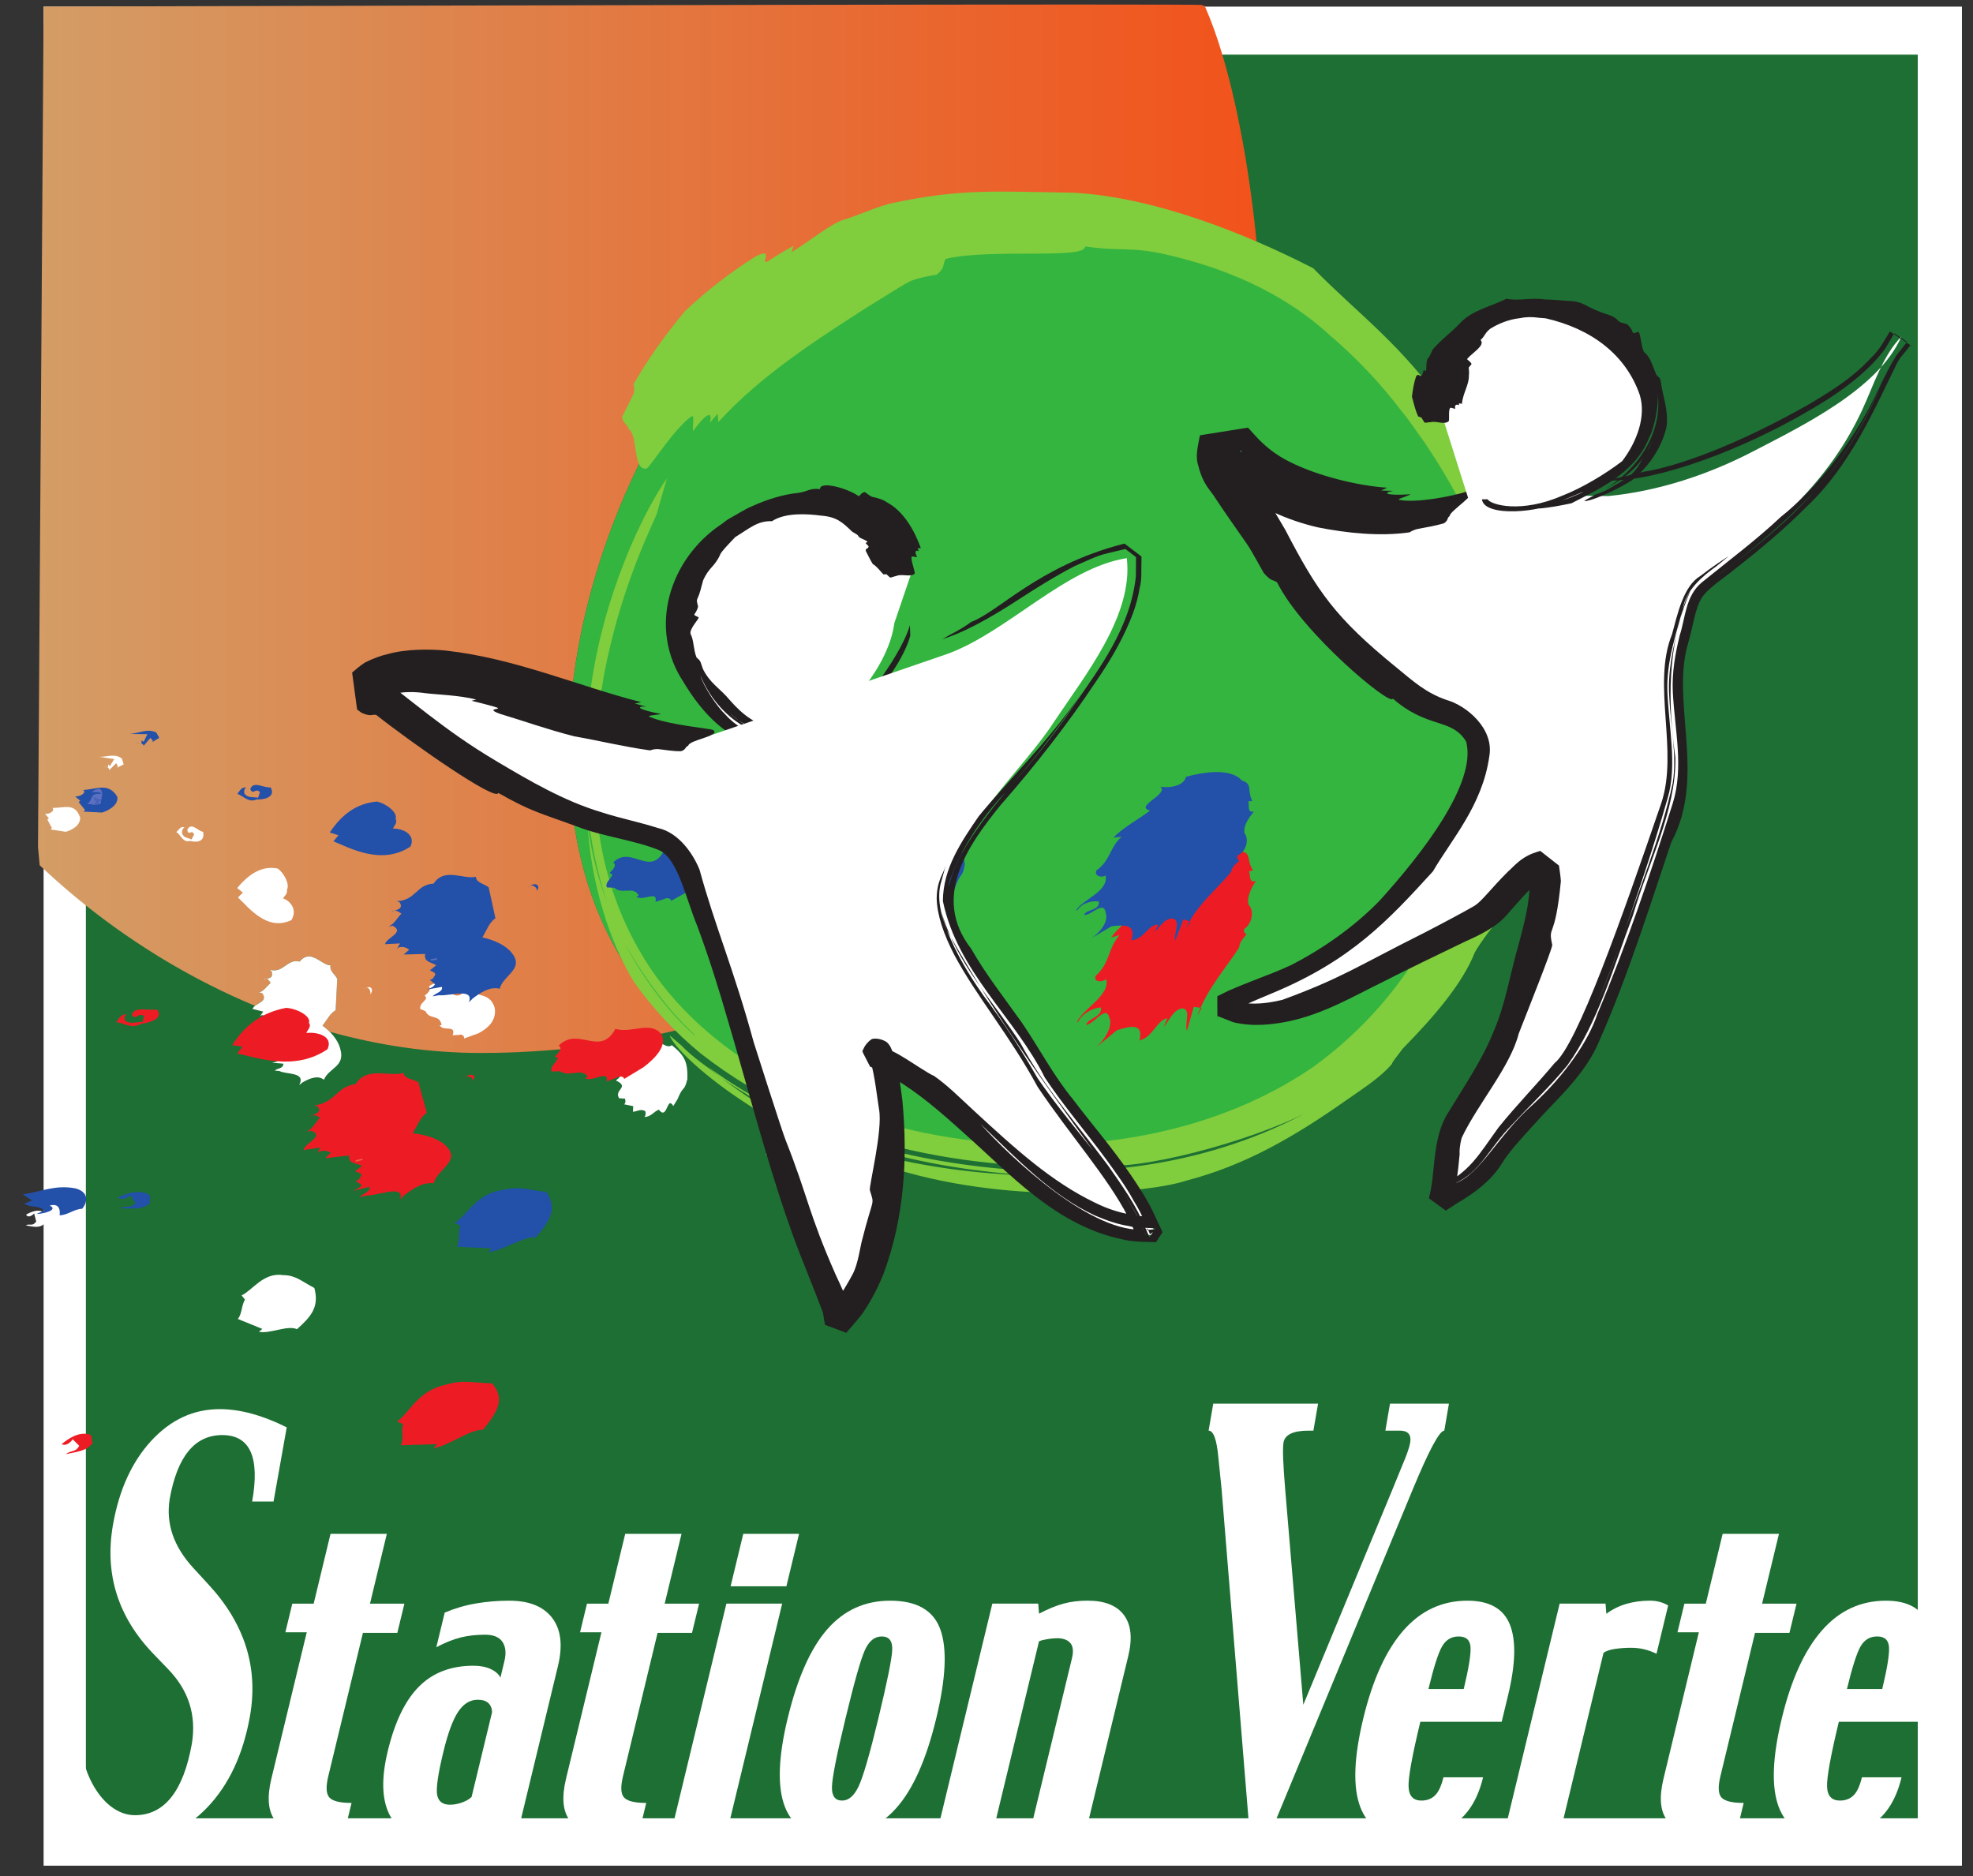 <svg width="61" height="58" viewBox="0 0 61 58" fill="none" xmlns="http://www.w3.org/2000/svg">
<rect x="0" y="0" width="61" height="58" fill="#333333" stroke="none"/>
<g clip-path="url(#clip0_549_4878)">
<path d="M60.658 57.68H1.348V0.205H60.658V57.68Z" fill="white"/>
<path d="M59.292 56.215H2.655V1.689H59.292V56.215Z" fill="#1D6F33"/>
<path d="M1.349 0.204L1.175 26.186L1.227 26.751L1.349 26.865C1.766 27.255 2.202 27.631 2.655 27.992C4.228 29.246 5.999 30.311 7.883 31.095C8.024 30.985 8.282 30.925 8.099 30.694L8.002 30.684C8.144 30.651 8.239 30.494 8.367 30.387C8.325 30.325 8.295 30.264 8.231 30.251C8.326 30.238 8.45 30.238 8.402 30.034L8.349 29.981C8.394 29.993 8.436 29.999 8.475 29.999C8.617 29.999 8.723 29.926 8.825 29.855C8.927 29.783 9.026 29.712 9.157 29.712L9.265 29.726C9.36 29.609 9.455 29.567 9.549 29.567C9.669 29.567 9.786 29.636 9.898 29.704C10.011 29.774 10.119 29.843 10.218 29.843C10.187 30.034 10.357 30.113 10.427 30.259L10.377 31.231C10.214 31.32 10.124 31.506 9.971 31.708C10.047 31.761 10.125 31.825 10.197 31.899C11.716 32.321 13.281 32.554 14.853 32.554C16.974 32.554 19.031 32.304 20.991 31.834C19.927 30.828 19.037 29.586 18.434 28.061C17.063 24.597 17.255 19.516 19.746 14.367C19.746 14.367 23.564 6.507 32.141 6.507C33.992 6.507 36.064 6.873 38.369 7.763C38.545 7.832 38.721 7.907 38.897 7.99C38.721 5.904 38.346 3.54 37.791 1.687C37.63 1.148 37.454 0.652 37.262 0.218L37.256 0.204L37.22 0.152L37.207 0.188L37.206 0.204L37.202 0.224L37.192 0.204L37.176 0.155C37.173 0.144 35.684 0.14 33.311 0.14C24.014 0.14 1.183 0.204 1.349 0.204Z" fill="url(#paint0_linear_549_4878)"/>
<path d="M1.836 56.452L2.296 53.864L2.524 52.996C2.256 54.499 3.094 56.119 4.171 56.119C5.083 56.119 5.671 55.378 5.934 53.897C6.074 53.021 5.83 52.259 5.203 51.609L4.75 51.139C3.643 49.991 3.224 48.654 3.495 47.128C3.686 46.05 4.083 45.186 4.682 44.538C5.283 43.889 5.985 43.565 6.792 43.565C7.424 43.565 8.114 43.753 8.865 44.128L8.457 46.422H7.796C8.039 45.052 7.732 44.367 6.871 44.367C6.022 44.367 5.48 45.027 5.246 46.346C5.124 47.103 5.368 47.816 5.982 48.481L6.437 48.977C7.565 50.191 7.995 51.553 7.727 53.063C7.518 54.237 7.08 55.174 6.414 55.873C5.747 56.572 4.956 56.921 4.041 56.921C3.372 56.921 2.638 56.764 1.836 56.452Z" fill="white"/>
<path d="M12.284 50.482H11.221L10.15 54.912C10.072 55.238 10.082 55.457 10.182 55.57C10.282 55.683 10.511 55.74 10.869 55.74L10.637 56.699H9.657C9.104 56.699 8.72 56.559 8.504 56.279C8.288 55.997 8.251 55.568 8.39 54.99L9.484 50.464H8.823L9.037 49.579H9.698L10.219 47.42H11.96L11.439 49.579H12.503" fill="white"/>
<path d="M14.58 55.555L15.214 52.932C15.208 52.809 15.167 52.714 15.094 52.648C15.019 52.582 14.912 52.549 14.772 52.549C14.534 52.549 14.333 52.672 14.168 52.917C14.002 53.163 13.848 53.58 13.706 54.169C13.539 54.858 13.477 55.301 13.517 55.499C13.557 55.697 13.689 55.795 13.912 55.795C14.035 55.795 14.159 55.772 14.288 55.725C14.417 55.678 14.514 55.621 14.58 55.555ZM15.996 56.7H14.578L14.482 56.409C14.333 56.533 14.149 56.624 13.929 56.684C13.709 56.743 13.455 56.773 13.167 56.773C12.631 56.773 12.25 56.54 12.027 56.072C11.803 55.603 11.79 54.959 11.988 54.139C12.207 53.232 12.53 52.564 12.958 52.138C13.385 51.712 13.945 51.498 14.637 51.498C14.845 51.498 15.024 51.532 15.171 51.6C15.318 51.669 15.419 51.757 15.472 51.867L15.596 51.351C15.655 51.107 15.634 50.91 15.535 50.761C15.436 50.613 15.258 50.539 15.002 50.539C14.72 50.539 14.466 50.568 14.24 50.625C14.012 50.682 13.763 50.782 13.49 50.926L13.749 49.856C14.058 49.725 14.379 49.63 14.712 49.573C15.046 49.516 15.389 49.487 15.743 49.487C16.359 49.487 16.803 49.665 17.074 50.022C17.345 50.379 17.404 50.874 17.25 51.51" fill="white"/>
<path d="M21.395 50.482H20.331L19.262 54.912C19.183 55.238 19.192 55.457 19.293 55.57C19.393 55.683 19.622 55.74 19.98 55.74L19.748 56.699H18.767C18.215 56.699 17.831 56.559 17.615 56.279C17.399 55.997 17.361 55.568 17.5 54.99L18.595 50.464H17.934L18.148 49.579H18.808L19.33 47.42H21.071L20.55 49.579H21.614" fill="white"/>
<path d="M22.463 56.699H20.738L22.458 49.578H24.183L22.463 56.699ZM24.313 49.043H22.588L22.98 47.42H24.705" fill="white"/>
<path d="M27.156 53.13C27.431 51.992 27.574 51.284 27.585 51.008C27.596 50.732 27.488 50.593 27.261 50.593C27.037 50.593 26.863 50.737 26.736 51.024C26.608 51.31 26.408 52.02 26.134 53.155C25.866 54.265 25.729 54.961 25.722 55.243C25.714 55.525 25.819 55.667 26.035 55.667C26.241 55.667 26.413 55.516 26.552 55.215C26.691 54.914 26.893 54.219 27.156 53.13ZM28.946 53.127C28.639 54.398 28.226 55.324 27.706 55.904C27.186 56.484 26.537 56.773 25.76 56.773C25 56.773 24.503 56.468 24.266 55.857C24.031 55.247 24.059 54.336 24.352 53.127C24.653 51.881 25.06 50.963 25.576 50.372C26.092 49.782 26.739 49.487 27.521 49.487C28.345 49.487 28.863 49.785 29.075 50.382C29.288 50.978 29.244 51.893 28.946 53.127Z" fill="white"/>
<path d="M33.554 56.699H31.829L33.144 51.261C33.194 51.051 33.176 50.896 33.092 50.797C33.007 50.698 32.871 50.648 32.684 50.648C32.6 50.648 32.505 50.657 32.398 50.673C32.29 50.69 32.199 50.712 32.124 50.741L30.685 56.699H28.959L30.68 49.578H32.099L32.125 49.888C32.401 49.744 32.652 49.64 32.877 49.579C33.103 49.517 33.353 49.486 33.627 49.486C34.153 49.486 34.526 49.634 34.749 49.931C34.971 50.228 35.015 50.649 34.884 51.194" fill="white"/>
<path d="M38.644 56.773L37.768 46.034L37.666 45.036C37.616 44.499 37.516 44.23 37.367 44.23L37.51 43.396H40.751L40.607 44.23H40.46C39.984 44.23 39.724 44.353 39.683 44.598C39.651 44.779 39.669 45.259 39.734 46.036L40.295 52.705L43.057 46.034L43.346 45.325C43.489 44.993 43.573 44.753 43.598 44.607C43.64 44.361 43.539 44.236 43.296 44.23H42.832L42.975 43.396H44.797L44.654 44.23C44.506 44.23 44.183 44.832 43.684 46.034L39.238 56.773" fill="white"/>
<path d="M45.255 52.217C45.404 51.597 45.475 51.172 45.466 50.94C45.456 50.709 45.335 50.593 45.099 50.593C44.874 50.593 44.703 50.696 44.585 50.9C44.467 51.105 44.327 51.544 44.164 52.217H45.255ZM46.428 53.231H43.913C43.66 54.279 43.539 54.947 43.549 55.235C43.559 55.523 43.692 55.667 43.946 55.667C44.117 55.667 44.257 55.614 44.367 55.507C44.476 55.4 44.563 55.214 44.627 54.947H45.853C45.702 55.573 45.433 56.033 45.047 56.329C44.662 56.625 44.14 56.773 43.483 56.773C42.758 56.773 42.281 56.468 42.053 55.857C41.824 55.246 41.857 54.336 42.149 53.127C42.44 51.926 42.853 51.019 43.391 50.406C43.928 49.793 44.588 49.487 45.37 49.487C46.044 49.487 46.481 49.732 46.68 50.222C46.878 50.712 46.86 51.448 46.622 52.428" fill="white"/>
<path d="M51.215 51.128C51.092 51.068 50.967 51.023 50.839 50.991C50.712 50.959 50.572 50.943 50.421 50.943C50.259 50.943 50.098 50.955 49.94 50.977C49.781 51 49.66 51.04 49.577 51.098L48.225 56.699H46.5L48.22 49.578H49.639L49.664 49.892C49.856 49.751 50.066 49.647 50.292 49.583C50.519 49.518 50.76 49.486 51.016 49.486C51.124 49.486 51.226 49.5 51.32 49.526C51.415 49.553 51.499 49.589 51.575 49.635" fill="white"/>
<path d="M55.325 50.482H54.261L53.191 54.912C53.112 55.238 53.123 55.457 53.222 55.57C53.323 55.683 53.551 55.74 53.91 55.74L53.678 56.699H52.698C52.145 56.699 51.761 56.559 51.545 56.279C51.329 55.997 51.291 55.568 51.431 54.99L52.524 50.464H51.863L52.077 49.579H52.739L53.26 47.42H55.001L54.479 49.579H55.544" fill="white"/>
<path d="M58.194 52.217C58.343 51.597 58.414 51.172 58.404 50.94C58.395 50.709 58.273 50.593 58.038 50.593C57.813 50.593 57.642 50.696 57.524 50.9C57.406 51.105 57.266 51.544 57.103 52.217H58.194ZM59.801 53.231H56.852C56.599 54.279 56.478 54.947 56.488 55.235C56.498 55.523 56.631 55.667 56.886 55.667C57.056 55.667 57.196 55.614 57.306 55.507C57.415 55.4 57.501 55.214 57.566 54.947H58.791C58.641 55.573 58.372 56.033 57.986 56.329C57.6 56.625 57.08 56.773 56.422 56.773C55.696 56.773 55.219 56.468 54.991 55.857C54.763 55.246 54.796 54.336 55.088 53.127C55.378 51.926 55.792 51.019 56.33 50.406C56.867 49.793 57.527 49.487 58.309 49.487C58.983 49.487 59.42 49.732 59.618 50.222C59.817 50.712 60.232 51.448 59.995 52.428" fill="white"/>
<path d="M19.746 14.367C19.746 14.367 25.389 2.749 38.369 7.763C43.066 9.579 47.68 16.699 47.257 20.971C46.834 25.245 45.425 34.551 34.345 35.742C30.537 36.151 21.284 35.266 18.434 28.061C17.064 24.597 17.256 19.516 19.746 14.367Z" fill="#33B540"/>
<path d="M20.62 14.79C19.887 15.828 18.633 18.421 18.25 21.386C17.764 24.345 18.398 27.501 19.314 29.166C20.033 30.434 20.755 31.309 21.368 31.891C21.924 32.371 20.483 31.381 19.314 29.166C18.839 28.163 18.332 26.946 18.164 25.401C18.255 27.329 18.875 29.163 19.593 30.347C20.174 31.174 20.876 31.925 21.682 32.584C25.33 35.421 29.973 36.273 34.477 36.039C36.139 36.004 39.659 34.964 41.037 34.029C38.107 35.808 34.628 36.418 31.295 36.163C27.978 35.906 24.612 35.002 21.884 32.977L22.306 33.327C25.251 35.364 28.826 36.217 32.351 36.362C32.953 36.376 33.564 36.368 34.201 36.332C33.579 36.377 32.964 36.385 32.351 36.362C30.774 36.324 29.243 36.193 27.563 35.803C26.526 35.557 25.39 35.099 24.421 34.656C23.629 34.287 22.966 33.821 22.306 33.327C21.894 32.991 21.437 32.714 21.069 32.324L20.696 32.003L20.708 32.021C20.951 32.671 23.92 35.242 27.73 36.158C31.436 37.28 35.593 36.865 36.681 36.5C38.471 36.034 39.977 35.174 41.639 34.004C42.197 33.616 42.689 33.298 43.033 32.897C43.042 32.83 43.214 32.632 43.37 32.419C44.309 31.462 45.214 30.421 45.596 29.448C45.928 28.834 47.349 27.213 47.256 26.994C46.96 26.293 47.212 26.817 47.697 25.167C47.757 24.967 47.711 24.273 47.804 23.877C48.15 22.512 48.076 22.166 48.111 20.496C47.826 18.01 47.801 17.445 46.724 15.605C46.664 15.331 44.827 12.654 44.765 12.706C43.316 10.621 42.014 9.734 40.602 8.293C38.502 7.214 35.692 6.097 33.2 5.958C30.756 5.918 29.685 5.824 27.498 6.297C26.885 6.475 26.455 6.688 26.094 6.79C25.724 6.89 25.009 7.469 24.474 7.796L24.536 7.599C24.346 7.701 23.981 7.917 23.804 8.037C23.625 8.152 23.642 8.085 23.66 8.018C23.695 7.885 23.733 7.748 23.383 7.916C22.61 8.397 21.868 8.968 21.177 9.62C20.572 10.342 20.04 11.095 19.587 11.878C19.607 11.956 19.621 12.041 19.59 12.172L19.234 12.891C19.262 13.096 19.413 13.125 19.435 13.261C19.739 13.459 19.552 14.564 19.991 14.486C20.095 14.448 20.84 13.259 21.368 12.88C21.498 12.798 21.397 13.137 21.429 13.328C21.894 12.685 22.04 12.744 21.943 13.073C22.06 12.931 22.186 12.797 22.185 12.796C22.191 12.86 22.211 13.048 22.211 13.048C23.541 11.582 25.345 10.441 26.851 9.474C27.183 9.278 27.729 8.918 28.116 8.706C28.312 8.609 28.786 8.514 28.959 8.492C29.219 8.296 29.142 8.167 29.237 8.004C30.625 7.671 33.581 8.034 33.547 7.619C34.68 7.785 34.951 7.607 36.144 7.89C37.764 8.27 39.608 8.979 41.118 10.368C41.959 11.084 42.698 11.87 43.352 12.736C43.611 13.048 43.822 13.382 44.045 13.682C45.175 15.358 46.017 17.113 46.365 18.842C46.774 20.508 46.316 22.263 46.003 24.005C45.243 27.394 43.771 30.692 40.599 32.987C34.052 37.476 23.123 35.34 19.758 29.368C18.058 26.418 18.257 23.159 18.682 20.827C19.143 18.444 19.908 16.775 20.305 15.896C20.4 15.526 20.514 15.162 20.62 14.79Z" fill="#80CD3D"/>
<path d="M8.184 30.253L8.207 30.251L8.231 30.253L8.164 30.27L8.184 30.253Z" fill="url(#paint1_linear_549_4878)"/>
<path d="M12.127 28.171L12.196 28.156L12.106 28.195L12.127 28.171Z" fill="url(#paint2_linear_549_4878)"/>
<path d="M12.352 27.894L12.265 27.861C12.856 27.84 12.873 27.341 13.406 27.319C13.542 27.106 13.727 27.049 13.923 27.049C14.034 27.049 14.148 27.067 14.259 27.085C14.369 27.103 14.477 27.121 14.574 27.121C14.623 27.121 14.668 27.116 14.71 27.106C14.725 27.298 14.973 27.319 15.109 27.436L15.318 28.387C15.126 28.525 15.059 28.734 14.915 28.982C15.266 29.052 15.672 29.238 15.844 29.489C16.207 29.968 15.538 30.166 15.452 30.569C15.405 30.556 15.358 30.551 15.313 30.551C15.056 30.551 14.811 30.723 14.62 30.866L14.498 30.985C14.575 30.77 14.45 30.716 14.261 30.716C14.166 30.716 14.054 30.73 13.945 30.744C13.835 30.759 13.724 30.772 13.636 30.772L13.569 30.768L13.376 30.804C13.47 30.69 13.695 30.674 13.664 30.511L13.198 30.596C13.276 30.556 13.386 30.538 13.452 30.428L13.285 30.29H13.291C13.399 30.29 13.409 30.194 13.456 30.14C13.47 30.063 13.353 30.036 13.291 29.999L13.487 29.842C13.299 29.731 13.105 29.743 13.144 29.493L12.48 29.51L12.651 29.363C12.584 29.308 12.51 29.276 12.427 29.276L12.308 29.297L12.261 29.353L12.368 29.167L11.906 29.19C11.931 28.994 12.533 28.826 12.143 28.623L12.012 28.643C12.191 28.569 12.271 28.387 12.409 28.245C12.341 28.201 12.287 28.155 12.21 28.155L12.196 28.156C12.317 28.114 12.474 28.073 12.352 27.894Z" fill="url(#paint3_linear_549_4878)"/>
<path d="M1.621 24.979C1.702 24.979 1.784 24.971 1.86 24.963C1.929 24.956 1.996 24.949 2.059 24.949C2.236 24.949 2.384 25.005 2.479 25.278C2.479 25.543 2.199 25.669 2.032 25.716L1.56 25.643L1.606 25.601L1.464 25.34L1.512 25.299L1.392 25.159L1.426 25.162C1.557 25.162 1.703 25.057 1.621 24.979Z" fill="url(#paint4_linear_549_4878)"/>
<path d="M2.572 24.424C2.788 24.411 2.984 24.349 3.161 24.349C3.335 24.349 3.491 24.409 3.627 24.632C3.67 24.894 3.352 25.059 3.158 25.121L2.582 25.092L2.632 25.045L2.432 24.799L2.481 24.754L2.322 24.624L2.337 24.624C2.501 24.624 2.682 24.497 2.572 24.424Z" fill="url(#paint5_linear_549_4878)"/>
<path d="M1.621 24.979C1.701 24.979 1.784 24.971 1.86 24.963C2.122 24.936 2.349 24.907 2.479 25.278C2.479 25.542 2.199 25.669 2.032 25.716L1.559 25.643L1.606 25.6L1.464 25.34L1.511 25.299L1.392 25.159C1.53 25.18 1.71 25.064 1.621 24.979Z" fill="white"/>
<path d="M1.868 25.463L1.778 25.439L1.666 25.413C1.845 25.337 1.77 25.131 1.973 25.131L2.077 25.144C2.033 25.041 1.905 25.095 1.85 25.062C1.899 24.998 1.982 24.987 2.044 24.971C2.186 25.09 2.031 25.307 2.033 25.427L1.969 25.462L1.975 25.419C1.963 25.367 2.006 25.351 2.048 25.334L1.864 25.231L1.936 25.413L1.876 25.404L1.868 25.463ZM1.592 25.433L1.652 25.412L1.666 25.413L1.592 25.433Z" fill="white"/>
<path d="M1.966 25.488L1.866 25.474L1.868 25.462L1.92 25.468L1.97 25.461L1.966 25.488Z" fill="white"/>
<path d="M1.92 25.47L1.868 25.464L1.877 25.406L1.936 25.414L1.864 25.233L2.048 25.336C2.006 25.352 1.963 25.369 1.976 25.421L1.969 25.463L1.92 25.47Z" fill="white"/>
<path d="M1.401 37.52C1.473 37.579 1.392 37.71 1.398 37.807C1.227 37.997 1.013 37.918 0.797 37.885C0.928 37.809 0.991 37.937 1.12 37.766L1.055 37.515C0.981 37.601 0.851 37.653 0.807 37.55C0.981 37.457 1.224 37.348 1.401 37.52Z" fill="white"/>
<path d="M3.771 23.456L3.824 23.632L3.566 23.762C3.608 23.743 3.651 23.725 3.639 23.677L3.591 23.596L3.38 23.805C3.36 23.681 3.253 23.738 3.198 23.706L3.334 23.726L3.348 23.632L3.398 23.686L3.531 23.468L3.066 23.397C3.303 23.409 3.56 23.28 3.771 23.456Z" fill="white"/>
<path d="M24.348 36.041C24.34 35.645 24.002 35.999 23.852 35.897C23.924 35.75 24.218 35.932 24.224 35.656C24.102 35.57 23.853 35.524 23.717 35.69L23.674 35.704C23.846 35.427 24.474 35.478 24.45 34.982C24.345 35.017 24.182 34.871 24.256 34.747C24.603 34.606 24.614 34.225 24.921 34.047L24.738 33.983C24.977 33.807 25.341 33.75 25.637 33.619C25.28 33.318 26.126 33.395 25.943 33.081C26.194 33.27 26.481 33.311 26.543 33.111C26.963 33.206 27.555 33.44 27.745 33.928C27.979 34.142 27.81 34.26 27.893 34.608L27.806 34.564C27.828 34.684 27.728 34.849 27.893 34.913C27.747 35.019 27.616 35.169 27.623 35.371C27.707 35.593 27.604 35.885 27.414 35.882C27.369 35.948 27.413 36.007 27.43 36.053C27.328 36.091 27.253 36.146 27.224 36.258C26.856 36.566 26.382 36.763 26.089 37.316L26.21 37.174L26.061 37.025L25.822 37.531C25.797 37.314 26.019 37.039 25.818 36.88C25.621 36.796 25.523 37.004 25.379 37.078L25.493 36.914C25.281 36.784 25.126 37.187 24.85 37.079C25.005 36.673 24.735 36.57 24.442 36.484L23.919 36.648C24.159 36.573 24.393 36.325 24.348 36.041Z" fill="white"/>
<path d="M5.704 25.59C5.643 25.606 5.633 25.676 5.623 25.747C5.677 25.922 5.815 25.893 5.921 25.955L6.001 25.798C5.929 25.62 5.818 25.87 5.791 25.65C5.921 25.405 6.11 25.693 6.28 25.717C6.348 26.062 6.025 26.041 5.877 25.998C5.657 26.064 5.594 25.814 5.451 25.722C5.494 25.703 5.599 25.503 5.704 25.59Z" fill="white"/>
<path d="M8.583 26.851C8.789 26.992 8.961 27.344 8.872 27.503C8.896 27.648 8.778 27.707 8.753 27.777C8.97 27.846 9.207 28.125 9.01 28.445C8.257 28.808 7.681 28.048 7.358 27.746L7.509 27.596L7.335 27.455C7.713 26.996 8.115 26.76 8.583 26.851Z" fill="white"/>
<path d="M8.099 30.697L8.002 30.687C8.144 30.654 8.239 30.497 8.367 30.39C8.316 30.313 8.282 30.239 8.184 30.253L8.14 30.295C8.19 30.204 8.47 30.328 8.402 30.037L8.349 29.983C8.559 30.041 8.696 29.948 8.825 29.857C8.953 29.767 9.077 29.678 9.265 29.729C9.482 29.461 9.698 29.585 9.898 29.707C10.012 29.777 10.119 29.845 10.218 29.845C10.188 30.037 10.357 30.116 10.427 30.262L10.377 31.233C10.214 31.322 10.123 31.508 9.971 31.711C10.202 31.872 10.452 32.14 10.521 32.431C10.682 32.984 10.163 33.011 10.016 33.382C9.816 33.225 9.56 33.351 9.362 33.458L9.25 33.545C9.469 33.134 8.858 33.227 8.64 33.112L8.495 33.099C8.586 33.013 8.749 33.052 8.763 32.885L8.414 32.855C8.479 32.837 8.561 32.844 8.629 32.755L8.543 32.581C8.621 32.61 8.65 32.518 8.696 32.474C8.722 32.404 8.646 32.35 8.609 32.299L8.78 32.196C8.673 32.042 8.535 32.006 8.615 31.774L8.144 31.634L8.295 31.531C8.245 31.43 8.171 31.374 8.07 31.389L8.025 31.432L8.14 31.275L7.808 31.193C7.87 31.007 8.328 30.984 8.099 30.697Z" fill="white"/>
<path d="M7.574 40.178L7.47 40.049C7.807 39.893 8.147 39.321 8.765 39.423C9.147 39.424 9.347 39.628 9.719 39.819C9.882 40.423 9.599 40.717 9.182 41.094C8.892 40.957 8.336 41.249 8.006 41.172L7.929 41.236L8.111 41.085L7.353 40.777C7.484 40.624 7.464 40.358 7.574 40.178Z" fill="white"/>
<path d="M8.835 32.032L8.695 32.02L8.699 31.973L8.839 31.985L8.835 32.032Z" fill="white"/>
<path d="M11.5 30.632C11.499 30.678 11.459 30.726 11.439 30.75C11.499 30.656 11.368 30.439 11.268 30.578C11.329 30.509 11.503 30.467 11.5 30.632Z" fill="white"/>
<path d="M13.18 30.856L13.138 30.786C13.081 30.788 13.368 30.659 13.264 30.496C13.742 30.096 13.99 31.248 14.43 30.548C14.729 30.855 15.143 30.655 15.296 31.16C15.361 31.561 15.062 31.807 14.787 31.948L14.349 32.105C14.363 32.01 14.257 31.968 14.198 31.995L13.994 32.007C14.116 31.667 13.703 31.905 13.592 31.697L13.653 31.694C13.595 31.342 13.284 31.544 13.154 31.261L12.993 31.194C12.969 31.029 13.125 30.977 13.18 30.856Z" fill="white"/>
<path d="M19.094 33.43C18.931 33.391 19.331 33.306 19.086 33.189C19.317 33.137 19.212 32.867 19.367 32.782L19.315 32.747C19.492 32.782 19.536 32.65 19.59 32.516C19.655 32.361 19.738 32.206 20.079 32.32C20.167 32.103 20.314 32.183 20.459 32.264C20.572 32.326 20.683 32.388 20.77 32.312C21.185 32.648 21.265 32.846 21.251 33.368C21.141 33.787 21.137 33.519 20.945 33.987L20.817 34.194C20.716 34.022 20.673 34.136 20.619 34.252C20.566 34.367 20.504 34.482 20.37 34.307C20.204 34.369 20.128 34.532 19.924 34.532C19.977 34.472 19.961 34.402 19.951 34.355C19.817 34.266 19.682 34.369 19.569 34.371L19.577 34.198L19.292 34.14C19.354 34.105 19.338 34.033 19.323 33.965L19.142 33.954C18.977 33.696 19.447 33.622 19.094 33.43Z" fill="white"/>
<path d="M19.891 33.711L20.088 33.614L20.237 33.579L19.891 33.711Z" fill="white"/>
<path d="M2.743 44.341C2.872 44.361 2.813 44.519 2.863 44.606C2.701 44.86 2.362 44.885 2.039 44.957C2.194 44.825 2.339 44.913 2.448 44.697L2.247 44.497C2.178 44.61 2.017 44.718 1.907 44.645C2.116 44.477 2.415 44.266 2.743 44.341Z" fill="#ED1C24"/>
<path d="M34.295 31.459C34.194 31.049 33.807 31.679 33.577 31.685C33.642 31.476 34.091 31.443 34.036 31.148C33.848 31.151 33.494 31.292 33.344 31.57L33.287 31.617C33.461 31.196 34.341 30.77 34.199 30.269C34.059 30.386 33.799 30.356 33.875 30.169C34.332 29.764 34.239 29.336 34.613 28.908L34.35 28.986C34.625 28.607 35.122 28.262 35.472 27.865C34.917 27.848 36.061 27.211 35.732 27.034C36.12 27.024 36.512 26.814 36.53 26.543C37.104 26.269 37.949 25.979 38.345 26.321C38.704 26.341 38.533 26.61 38.741 26.909L38.613 26.942C38.677 27.049 38.594 27.317 38.83 27.234C38.667 27.482 38.538 27.764 38.604 27.975C38.779 28.135 38.726 28.545 38.47 28.719C38.429 28.832 38.504 28.854 38.54 28.888C38.416 29.027 38.321 29.148 38.311 29.295C37.891 29.947 37.305 30.589 37.017 31.414L37.151 31.162L36.908 31.127L36.697 31.865C36.612 31.654 36.852 31.178 36.536 31.175C36.244 31.249 36.16 31.551 35.977 31.749L36.096 31.48C35.777 31.52 35.648 32.067 35.229 32.166C35.364 31.618 34.949 31.719 34.528 31.853L33.836 32.424C34.156 32.166 34.421 31.723 34.295 31.459Z" fill="#ED1C24"/>
<path d="M3.915 31.363C3.83 31.406 3.845 31.475 3.86 31.545C4.017 31.682 4.214 31.589 4.402 31.596L4.455 31.414C4.272 31.284 4.209 31.566 4.073 31.377C4.166 31.089 4.578 31.265 4.845 31.206C5.096 31.492 4.596 31.626 4.353 31.656C4.047 31.821 3.845 31.621 3.59 31.603C3.646 31.567 3.719 31.333 3.915 31.363Z" fill="#ED1C24"/>
<path d="M8.851 31.159C9.226 31.189 9.626 31.434 9.551 31.624C9.644 31.747 9.485 31.859 9.474 31.936C9.835 31.896 10.309 32.047 10.126 32.437C9.116 33.13 7.947 32.696 7.331 32.571L7.499 32.36L7.178 32.312C7.565 31.708 8.088 31.299 8.851 31.159Z" fill="#ED1C24"/>
<path d="M9.62 34.959L9.471 34.995C9.669 34.899 9.75 34.707 9.898 34.548C9.793 34.5 9.717 34.447 9.572 34.506L9.525 34.566C9.562 34.459 10.03 34.443 9.814 34.203L9.714 34.178C10.385 34.086 10.389 33.599 10.994 33.514C11.225 33.148 11.611 33.171 11.964 33.194C12.152 33.204 12.333 33.217 12.476 33.169C12.496 33.361 12.779 33.357 12.936 33.462L13.196 34.399C12.985 34.556 12.918 34.773 12.762 35.037C13.159 35.074 13.619 35.219 13.819 35.46C14.238 35.912 13.495 36.168 13.412 36.584C13.07 36.533 12.744 36.768 12.498 36.954L12.371 37.086C12.484 36.748 12.108 36.824 11.749 36.898C11.592 36.931 11.438 36.962 11.33 36.962L11.118 37.014C11.215 36.892 11.464 36.855 11.423 36.692L10.907 36.822C10.994 36.774 11.116 36.745 11.182 36.632L10.99 36.508C11.118 36.5 11.124 36.401 11.173 36.341C11.186 36.263 11.054 36.246 10.981 36.215L11.194 36.04C10.977 35.947 10.761 35.976 10.794 35.722L10.049 35.809L10.23 35.641C10.119 35.572 9.987 35.555 9.842 35.614L9.793 35.677L9.904 35.478L9.384 35.555C9.399 35.357 10.069 35.117 9.62 34.959Z" fill="#ED1C24"/>
<path d="M12.465 44.026L12.276 43.951C12.68 43.656 12.917 42.987 13.801 42.805C14.309 42.649 14.649 42.755 15.217 42.769C15.637 43.27 15.361 43.666 14.936 44.203C14.511 44.191 13.877 44.699 13.405 44.773L13.325 44.867L13.514 44.647L12.388 44.682C12.509 44.481 12.382 44.243 12.465 44.026Z" fill="#ED1C24"/>
<path d="M11.002 35.917L10.99 35.872L11.202 35.818L11.212 35.863L11.002 35.917Z" fill="#F25846"/>
<path d="M14.67 33.304L14.617 33.444C14.677 33.327 14.409 33.183 14.304 33.362C14.372 33.268 14.622 33.145 14.67 33.304Z" fill="#ED1C24"/>
<path d="M17.245 32.715L17.164 32.668C17.078 32.698 17.471 32.435 17.272 32.328C17.886 31.714 18.547 32.695 19.026 31.809C19.544 31.957 20.105 31.549 20.45 31.974C20.636 32.334 20.257 32.719 19.895 32.995L19.295 33.358C19.291 33.26 19.128 33.27 19.047 33.325L18.755 33.435C18.843 33.046 18.303 33.476 18.086 33.329L18.174 33.297C17.994 32.987 17.59 33.325 17.32 33.117L17.064 33.13C16.98 32.983 17.198 32.858 17.245 32.715Z" fill="#ED1C24"/>
<path d="M26.379 32.224C26.255 32.251 26.344 32.179 26.404 32.107C26.459 32.041 26.492 31.973 26.317 31.985C26.63 31.801 26.43 31.589 26.632 31.415L26.552 31.409C27.121 31.273 26.61 30.687 27.541 30.52C27.687 30.033 28.275 30.394 28.504 30.084C29.148 30.159 29.307 30.309 29.396 30.856C29.331 31.362 29.27 31.087 29.103 31.696L28.962 31.983C28.783 31.866 28.746 32.018 28.692 32.169C28.641 32.315 28.574 32.462 28.354 32.369C28.135 32.532 28.067 32.753 27.776 32.868C27.84 32.777 27.803 32.718 27.778 32.675C27.569 32.66 27.4 32.842 27.241 32.905L27.215 32.728L26.804 32.829C26.88 32.757 26.843 32.695 26.808 32.633L26.552 32.728C26.267 32.565 26.913 32.216 26.379 32.224Z" fill="#ED1C24"/>
<path d="M27.561 32.055L27.819 31.834L28.019 31.706L27.561 32.055Z" fill="#F25846"/>
<path d="M2.341 36.742C2.753 36.858 2.713 37.164 2.541 37.37C2.281 37.381 2.108 37.563 1.845 37.573C1.847 37.525 1.9 37.17 1.536 37.272C1.82 37.403 1.359 37.527 1.126 37.532L1.363 37.429C1.212 37.257 0.973 37.349 0.752 37.214L0.99 37.114L0.708 36.924C1.243 36.856 1.706 36.614 2.341 36.742Z" fill="#2350A9"/>
<path d="M2.572 24.424C2.999 24.399 3.352 24.183 3.627 24.632C3.67 24.894 3.352 25.059 3.158 25.121L2.583 25.092L2.632 25.045L2.432 24.799L2.481 24.754L2.322 24.624C2.489 24.632 2.686 24.5 2.572 24.424Z" fill="#2350A9"/>
<path d="M2.927 24.883L2.816 24.867C2.768 24.858 2.722 24.85 2.682 24.85C2.892 24.755 2.755 24.542 3.045 24.542L3.131 24.547C3.097 24.497 3.042 24.488 2.989 24.488L2.948 24.489L2.9 24.491L2.851 24.485C2.9 24.417 2.997 24.399 3.067 24.378C3.251 24.483 3.1 24.712 3.119 24.834L3.047 24.873L3.048 24.83C3.026 24.781 3.075 24.758 3.123 24.739L2.89 24.652L3.001 24.828L2.929 24.824L2.927 24.883Z" fill="#5B70C0"/>
<path d="M3.047 24.903L2.927 24.897L2.928 24.884L2.964 24.885L3.048 24.874L3.047 24.903Z" fill="#2250A9"/>
<path d="M2.965 24.885L2.927 24.883L2.929 24.825L3.001 24.829L2.89 24.654L3.123 24.74C3.076 24.759 3.026 24.781 3.049 24.831L3.047 24.874L2.965 24.885Z" fill="#4965B9"/>
<path d="M4.571 36.912C4.698 36.958 4.603 37.101 4.635 37.196C4.414 37.416 4.057 37.357 3.705 37.353C3.898 37.261 4.026 37.38 4.189 37.195L4.03 36.955C3.933 37.048 3.74 37.116 3.645 37.019C3.903 36.904 4.255 36.772 4.571 36.912Z" fill="#2350A9"/>
<path d="M4.83 22.645L4.924 22.81L4.649 22.981C4.695 22.956 4.741 22.931 4.717 22.885L4.648 22.814L4.442 23.055C4.396 22.934 4.284 23.005 4.215 22.98L4.375 22.983L4.375 22.888L4.442 22.935L4.557 22.698L4.014 22.691C4.286 22.674 4.555 22.511 4.83 22.645Z" fill="#2350A9"/>
<path d="M34.186 28.219C34.124 27.813 33.729 28.323 33.52 28.282C33.594 28.1 34.003 28.161 33.975 27.874C33.804 27.837 33.473 27.896 33.318 28.127L33.263 28.159C33.452 27.806 34.278 27.577 34.184 27.066C34.05 27.152 33.817 27.074 33.899 26.91C34.335 26.6 34.301 26.209 34.675 25.869L34.428 25.894C34.711 25.587 35.186 25.345 35.557 25.058C35.045 24.934 36.162 24.552 35.872 24.32C36.227 24.378 36.62 24.268 36.667 24.015C37.233 23.862 38.058 23.739 38.4 24.135C38.733 24.225 38.553 24.442 38.717 24.766L38.592 24.775C38.643 24.889 38.535 25.13 38.769 25.092C38.589 25.3 38.437 25.547 38.477 25.76C38.626 25.942 38.532 26.332 38.269 26.444C38.217 26.541 38.287 26.577 38.317 26.615C38.181 26.717 38.086 26.82 38.061 26.957C37.611 27.514 36.989 27.975 36.665 28.713L36.809 28.498L36.589 28.419L36.336 29.076C36.275 28.865 36.535 28.458 36.246 28.394C35.972 28.409 35.869 28.667 35.685 28.816L35.816 28.59C35.518 28.554 35.362 29.05 34.979 29.068C35.138 28.569 34.758 28.591 34.368 28.636L33.702 29.03C34.008 28.849 34.282 28.494 34.186 28.219Z" fill="#2350A9"/>
<path d="M7.612 24.357C7.542 24.387 7.547 24.457 7.553 24.528C7.662 24.687 7.829 24.628 7.979 24.664L8.038 24.493C7.903 24.336 7.827 24.604 7.737 24.396C7.837 24.127 8.147 24.368 8.367 24.342C8.544 24.657 8.131 24.729 7.934 24.716C7.674 24.83 7.533 24.601 7.333 24.544C7.381 24.516 7.462 24.297 7.612 24.357Z" fill="#2350A9"/>
<path d="M11.656 24.781C11.971 24.855 12.301 25.133 12.23 25.315C12.305 25.445 12.166 25.543 12.153 25.618C12.46 25.61 12.861 25.801 12.691 26.172C11.796 26.766 10.816 26.214 10.309 26.011L10.463 25.824L10.196 25.737C10.56 25.193 11.008 24.839 11.656 24.781Z" fill="#2350A9"/>
<path d="M12.143 28.623L12.011 28.643C12.191 28.569 12.272 28.387 12.41 28.245C12.319 28.187 12.255 28.125 12.127 28.171L12.082 28.224C12.118 28.123 12.529 28.154 12.352 27.894L12.265 27.861C12.855 27.84 12.874 27.341 13.407 27.318C13.619 26.986 13.951 27.035 14.258 27.085C14.424 27.112 14.583 27.139 14.711 27.106C14.725 27.298 14.973 27.318 15.109 27.436L15.317 28.387C15.125 28.525 15.059 28.734 14.915 28.982C15.266 29.052 15.672 29.238 15.844 29.489C16.207 29.968 15.538 30.166 15.451 30.569C15.146 30.488 14.845 30.697 14.62 30.866L14.498 30.985C14.614 30.661 14.271 30.703 13.945 30.744C13.805 30.762 13.664 30.779 13.57 30.769L13.376 30.804C13.47 30.69 13.695 30.674 13.664 30.511L13.198 30.596C13.277 30.556 13.386 30.538 13.452 30.428L13.284 30.29C13.398 30.294 13.409 30.195 13.456 30.139C13.47 30.063 13.353 30.036 13.291 29.999L13.487 29.842C13.299 29.731 13.105 29.743 13.144 29.493L12.48 29.51L12.651 29.363C12.554 29.283 12.439 29.252 12.309 29.297L12.261 29.353L12.368 29.167L11.906 29.19C11.931 28.994 12.534 28.827 12.143 28.623Z" fill="#2350A9"/>
<path d="M14.237 37.896L14.061 37.805C14.468 37.545 14.732 36.887 15.567 36.785C16.052 36.665 16.363 36.791 16.887 36.851C17.259 37.381 16.988 37.754 16.569 38.254C16.172 38.22 15.543 38.674 15.091 38.708L15.009 38.796L15.201 38.591C14.839 38.575 14.482 38.567 14.119 38.541C14.249 38.353 14.143 38.104 14.237 37.896Z" fill="#2350A9"/>
<path d="M13.322 29.703L13.313 29.658L13.503 29.623L13.511 29.67L13.322 29.703Z" fill="#5B70C0"/>
<path d="M16.642 27.421C16.653 27.466 16.612 27.526 16.592 27.556C16.647 27.445 16.413 27.279 16.317 27.448C16.378 27.361 16.601 27.26 16.642 27.421Z" fill="#2350A9"/>
<path d="M18.932 27.042L18.86 26.99C18.784 27.012 19.136 26.784 18.96 26.663C19.514 26.111 20.09 27.133 20.529 26.301C20.993 26.504 21.496 26.145 21.797 26.597C21.957 26.969 21.613 27.314 21.287 27.553L20.747 27.852C20.745 27.754 20.6 27.75 20.528 27.798L20.266 27.881C20.349 27.505 19.864 27.884 19.672 27.719L19.751 27.695C19.594 27.371 19.231 27.674 18.993 27.445L18.766 27.437C18.693 27.286 18.889 27.18 18.932 27.042Z" fill="#2350A9"/>
<path d="M27.076 27.563C26.863 27.578 27.363 27.359 27.031 27.322C27.319 27.194 27.146 26.955 27.332 26.816L27.262 26.798C27.771 26.74 27.34 26.104 28.184 26.096C28.271 25.84 28.469 25.869 28.667 25.896C28.82 25.919 28.971 25.939 29.069 25.832C29.647 26.017 29.777 26.193 29.829 26.727C29.742 27.196 29.701 26.924 29.517 27.473L29.383 27.728C29.23 27.588 29.189 27.726 29.138 27.862C29.084 27.999 29.02 28.133 28.826 28.003C28.624 28.125 28.552 28.316 28.291 28.387C28.349 28.308 28.32 28.244 28.3 28.199C28.116 28.155 27.961 28.308 27.817 28.347L27.802 28.172L27.433 28.209C27.503 28.153 27.474 28.088 27.445 28.023L27.212 28.073C26.964 27.873 27.555 27.637 27.076 27.563Z" fill="#2350A9"/>
<path d="M28.133 27.568L28.372 27.399L28.558 27.313L28.133 27.568Z" fill="#5B70C0"/>
<path d="M28.152 17.791C26.394 13.617 20.701 16.167 20.989 19.398C21.174 21.113 22.471 23.182 24.314 22.886C25.917 22.573 27.474 20.666 27.65 19.266" fill="white"/>
<path d="M28.131 19.328C27.935 20.068 26.784 21.821 25.937 22.246C25.658 22.452 25.424 22.573 25.233 22.636C25.068 22.68 25.45 22.58 25.937 22.246C26.168 22.111 26.38 21.883 26.656 21.639C26.276 21.914 25.899 22.132 25.607 22.241C25.438 22.385 25.221 22.458 25.025 22.566C24.132 23.054 23.061 22.807 22.424 22.088C22.172 21.852 21.746 21.218 21.657 20.887C22.17 22.159 23.583 23.218 24.909 22.517L24.801 22.549C24.112 22.843 23.385 22.688 22.832 22.269C22.735 22.201 22.642 22.126 22.561 22.031C22.644 22.121 22.736 22.196 22.832 22.269C23.085 22.442 23.365 22.551 23.681 22.598C23.872 22.629 24.114 22.663 24.303 22.629C24.467 22.584 24.629 22.574 24.801 22.549C24.904 22.517 24.998 22.457 25.098 22.412L25.184 22.357H25.178C25.018 22.339 24.292 22.655 23.665 22.437C23.029 22.257 22.587 21.658 22.449 21.515C22.227 21.279 21.939 21.081 21.756 20.728C21.693 20.611 21.688 20.494 21.624 20.41L21.533 20.323C21.436 20.073 21.454 19.798 21.356 19.611C21.285 19.45 21.657 19.097 21.594 19.081C21.365 18.975 21.501 19.044 21.58 18.768C21.594 18.736 21.525 18.601 21.553 18.531C21.655 18.308 21.656 18.229 21.74 17.941C21.925 17.525 22.088 17.537 22.267 17.146C22.265 17.081 22.73 16.609 22.732 16.605C23.17 16.336 23.43 16.093 23.867 16.114C24.272 15.846 24.929 15.881 25.393 15.942C25.869 15.98 26.052 16.152 26.337 16.429C26.426 16.495 26.511 16.514 26.543 16.58C26.572 16.648 26.746 16.671 26.824 16.754L26.76 16.788L26.857 16.893L26.837 16.94C26.793 16.961 26.749 16.984 26.773 17.044C26.844 17.173 26.904 17.314 26.983 17.436C27.114 17.515 27.203 17.645 27.313 17.758L27.408 17.754L27.518 17.856C27.592 17.852 27.652 17.813 27.702 17.811C27.87 17.727 28.143 17.853 28.276 17.74C28.312 17.701 28.174 17.403 28.18 17.225C28.187 17.181 28.279 17.223 28.355 17.224C28.259 17.044 28.314 16.995 28.408 17.041C28.389 16.994 28.37 16.948 28.37 16.948L28.47 16.947C28.288 16.437 27.952 15.808 27.418 15.528C27.32 15.449 27.112 15.39 26.973 15.362C26.905 15.345 26.789 15.243 26.741 15.213C26.63 15.226 26.614 15.299 26.553 15.343C26.219 15.098 25.34 14.853 25.353 15.123C25.038 15.08 24.977 15.2 24.667 15.24C24.252 15.28 23.745 15.427 23.283 15.637C23.025 15.741 22.804 15.894 22.567 16.022C22.478 16.068 22.403 16.132 22.329 16.189C20.684 17.273 20.029 19.428 21.134 21.089C21.632 21.921 22.331 22.734 23.307 23.027C24.305 23.332 25.267 22.851 25.941 22.409C27.345 21.462 28.009 20.185 28.144 19.649" fill="#231F20"/>
<path d="M22.052 22.706C20.538 22.712 19.129 22.188 17.708 21.892C16.438 21.604 12.428 20.194 11.46 21.297C13.577 22.696 16.192 24.745 18.653 25.395C21.115 26.044 20.903 25.711 21.822 28.278C23.138 31.857 23.835 35.714 25.307 39.224C25.503 39.769 25.852 40.319 25.894 40.934C28.541 38.275 27.307 31.516 27.044 32.608C30.08 33.819 32.167 38.318 35.731 38.178C34.939 36.075 32.913 34.376 31.815 32.336C31.123 31.157 29.047 28.995 29.207 27.473C29.533 25.653 31.659 23.754 32.57 22.343C33.56 20.859 35.044 19.025 34.838 17.256C32.931 17.55 31.156 19.533 29.303 20.212" fill="white"/>
<path d="M29.136 19.757C29.68 19.605 30.527 19.171 31.532 18.509C32.034 18.184 32.597 17.828 33.223 17.503C33.552 17.364 33.874 17.189 34.245 17.104L34.523 17.037L34.663 17.004L34.733 16.988L34.767 16.979L34.785 16.975L34.794 16.973C35.452 17.474 34.976 17.114 35.123 17.227V17.232L35.118 17.82C34.95 19.396 33.999 20.651 33.243 21.747C32.507 22.862 31.669 23.817 31.084 24.498C30.18 25.576 29.588 26.481 29.377 27.241C29.189 27.897 29.416 26.285 31.084 24.498C31.777 23.695 32.617 22.683 33.438 21.441C32.373 22.976 31.062 24.246 30.258 25.238C29.733 26.004 29.153 26.844 29.152 27.86C29.603 30.046 31.377 31.449 32.303 33.315C32.887 34.192 33.57 34.987 34.187 35.825C34.491 36.246 34.802 36.664 35.048 37.118C35.185 37.339 35.307 37.566 35.401 37.805L35.556 38.158C35.926 37.897 35.441 38.073 35.425 38.009C33.807 38.185 31.283 35.835 30.312 34.745C31.428 35.806 32.498 36.957 33.863 37.583C34.203 37.728 34.553 37.852 34.917 37.908C35.096 37.958 35.281 37.952 35.464 37.962L35.602 37.969L35.671 37.972L35.706 37.973L35.722 37.974C35.359 38.525 35.621 38.125 35.539 38.247L35.537 38.243L35.533 38.234L35.418 37.978C35.142 37.28 34.691 36.655 34.255 36.03C33.344 34.807 32.283 33.616 31.549 32.248C30.726 30.976 29.599 29.82 29.127 28.256C29.162 28.431 29.224 28.593 29.278 28.757C30.879 31.648 32.843 34.253 34.74 36.864L35.148 37.563L35.311 37.934L35.393 38.122L35.434 38.215L35.454 38.263L35.459 38.274L35.461 38.277L35.461 38.279L35.462 38.28C35.978 37.501 35.605 38.063 35.719 37.89L35.713 37.889L35.688 37.888L35.713 37.889L35.718 37.889H35.719C35.951 37.541 35.405 38.364 35.461 38.28L35.461 38.278L35.46 38.275L35.454 38.264L35.434 38.218L35.393 38.126L35.311 37.941L35.148 37.572L34.74 36.864C33.972 35.674 32.988 34.66 32.079 33.333C31.569 32.441 31.018 31.597 30.41 30.785C29.95 30.13 29.562 29.487 29.278 28.757C29.101 28.297 28.942 27.757 29.107 27.236L29.232 26.782L29.223 26.8C29.192 26.966 28.962 27.214 28.96 27.78C28.972 28.296 29.182 28.901 29.505 29.523C30.189 30.807 31.227 32.021 32.082 33.604C33.081 35.092 34.251 36.401 34.874 37.617C34.952 37.768 35.008 37.919 35.074 38.063L35.168 38.275L35.191 38.327L35.203 38.353L35.208 38.366L35.211 38.372C35.104 38.537 36.155 36.952 35.708 37.623L35.705 37.622L35.6 37.616C35.323 37.606 35.069 37.592 34.844 37.528C34.393 37.435 34.054 37.281 33.848 37.179C32.523 36.542 31.412 35.543 30.081 34.311C29.634 33.897 29.262 33.525 28.865 33.255C28.813 33.244 28.609 33.115 28.405 32.987C28.14 32.819 27.881 32.64 27.597 32.501L27.177 32.294L27.173 32.292L27.172 32.291L27.171 32.291C27.581 33.084 27.284 32.511 27.376 32.689L27.376 32.697L27.372 32.714L27.354 32.751C27.366 32.801 27.239 32.739 27.186 32.658C27.063 32.306 27.194 32.859 26.946 32.718C26.833 32.768 26.936 32.803 26.925 32.843C27.055 33.319 27.108 33.86 27.178 34.298C27.298 34.943 26.861 36.677 26.894 36.799C27.045 37.296 27.001 36.962 26.65 38.352C26.602 38.516 26.528 39.084 26.365 39.388C26.093 39.895 25.887 40.187 25.649 40.479L25.564 40.595L25.561 40.599L25.559 40.6C25.384 40.536 27.083 41.17 26.364 40.901V40.9L26.363 40.899L26.361 40.887L26.356 40.862L26.346 40.812L26.325 40.712C26.292 40.58 26.273 40.428 26.22 40.295C26.12 40.02 25.99 39.733 25.84 39.416C24.989 37.49 24.986 37.008 24.29 35.25C24.2 35.041 23.301 32.219 23.301 32.217C22.69 29.973 22.112 28.655 21.628 26.888C21.446 26.43 21.001 25.741 20.34 25.599C19.749 25.41 19.156 25.295 18.578 25.106C17.431 24.761 16.36 24.131 15.418 23.574C14.471 23.015 13.84 22.546 13.242 22.09C12.942 21.861 12.655 21.632 12.34 21.387L11.846 21.007L11.781 20.956L11.748 20.931L11.731 20.919L11.723 20.912L11.719 20.909L11.718 20.908C11.697 20.756 11.894 22.227 11.811 21.604L11.812 21.604L11.886 21.563C11.916 21.524 12.009 21.513 12.075 21.483C12.441 21.364 12.867 21.389 13.147 21.43C13.436 21.47 14.195 21.49 14.723 21.627L14.577 21.665C14.753 21.704 15.101 21.798 15.276 21.846C15.451 21.895 15.401 21.906 15.353 21.916C15.253 21.937 15.156 21.958 15.455 22.068C16.183 22.286 16.904 22.547 17.758 22.765C18.513 22.896 19.286 23.087 20.102 23.2C20.154 23.18 20.215 23.16 20.332 23.158C20.576 23.181 20.807 23.233 21.063 23.223C21.219 23.169 21.176 23.093 21.278 23.056C21.307 22.87 22.291 22.759 22.052 22.57C21.959 22.521 20.652 22.413 20.096 22.165C19.968 22.112 20.292 22.113 20.435 22.072C19.69 21.935 19.655 21.824 19.982 21.85C19.805 21.801 19.628 21.751 19.629 21.751C19.678 21.741 19.826 21.709 19.826 21.709C17.871 21.211 15.93 20.352 13.787 20.114C13.338 20.068 12.556 20.051 11.944 20.234C11.803 20.262 11.534 20.355 11.276 20.487C11.143 20.578 11.014 20.68 10.908 20.774L10.889 20.791L10.887 20.793H10.887C10.75 19.774 11.073 22.182 11.04 21.933L11.04 21.934L11.041 21.935L11.044 21.937L11.05 21.941L11.071 21.958L11.111 21.988L11.178 22.037C11.477 22.166 11.479 22.08 11.63 22.101C12.736 22.975 15.341 24.802 15.405 24.514C16.438 25.101 16.694 25.131 17.866 25.563C18.638 25.861 19.62 25.975 20.37 26.281C20.957 26.534 21.189 27.738 21.553 28.615C21.929 29.627 22.238 30.621 22.53 31.636C22.64 32.014 22.749 32.379 22.848 32.732C23.391 34.633 23.881 36.428 24.49 38.124C24.785 38.944 25.16 39.818 25.432 40.552C25.46 40.644 25.463 40.73 25.482 40.818L25.507 40.949L25.508 40.957C24.921 40.738 26.309 41.261 26.167 41.205L26.171 41.2L26.185 41.184L26.214 41.15L26.271 41.083C26.419 40.901 26.587 40.73 26.714 40.536C26.971 40.147 27.178 39.74 27.341 39.316C27.956 37.616 28.067 35.834 27.901 34.036C27.841 33.58 27.797 33.139 27.649 32.649C27.632 32.588 27.591 32.501 27.56 32.43C27.53 32.378 27.555 32.387 27.478 32.287C27.378 32.128 27.026 32.071 26.937 32.136C26.861 32.189 26.775 32.275 26.722 32.373L26.686 32.446L26.672 32.482L26.666 32.499C26.77 32.709 26.425 32.055 26.899 32.974L26.934 32.99L27.076 33.056C27.266 33.142 27.459 33.225 27.642 33.344C28.387 33.779 29.084 34.381 29.794 35.024C31.217 36.279 32.644 37.905 34.739 38.324C34.993 38.386 35.253 38.392 35.513 38.397L35.706 38.403L35.731 38.403C35.824 38.266 35.541 38.711 35.942 38.096L35.937 38.085L35.917 38.041L35.877 37.955L35.717 37.61C35.511 37.146 35.233 36.725 34.955 36.316C34.395 35.494 33.755 34.755 33.177 33.992C32.561 33.241 32.15 32.433 31.593 31.616C31.042 30.84 30.468 30.11 30.026 29.331C28.793 27.744 29.913 26.15 30.942 24.884C32.034 23.639 33.042 22.339 33.852 21.118C34.275 20.507 34.652 19.877 34.926 19.217C35.069 18.887 35.174 18.548 35.232 18.195C35.28 18.025 35.289 17.848 35.287 17.67L35.29 17.406L35.291 17.276L35.292 17.211C35.058 17.031 35.815 17.603 34.768 16.806L34.76 16.807L34.745 16.811L34.714 16.818C32.097 17.502 30.884 18.911 30.027 19.227C29.738 19.445 29.438 19.583 29.136 19.757Z" fill="#231F20"/>
<path d="M45.491 15.284C44.636 15.749 42.891 15.844 41.983 15.691C40.388 15.423 38.985 15.108 37.91 13.758C37.724 14.257 38.042 14.578 38.304 14.982C38.903 15.911 39.42 16.879 40.032 17.802C41 19.265 42.306 20.329 43.667 21.424C44.207 21.858 45.252 21.994 45.616 22.584C46.36 23.793 44.623 25.964 44.051 26.78C43.108 28.127 41.979 29.037 40.572 29.896C39.811 30.36 38.497 30.723 37.805 31.105C38.868 31.694 40.556 31.079 41.44 30.619C42.917 29.85 44.287 29.174 45.78 28.449C46.409 28.143 46.987 26.905 47.679 26.828C47.831 27.997 47.314 29.268 47.076 30.387C46.608 32.59 45.606 33.718 45.057 34.67C44.625 35.421 44.758 36.302 44.506 37.147C44.954 36.839 45.772 36.474 46.069 35.973C46.724 34.871 48.556 33.474 49.108 32.356C49.996 30.556 51.063 27.196 51.712 25.266C52.471 23.011 51.361 21.971 52 19.679C52.286 18.654 52.162 18.422 52.905 17.842C54.847 16.326 56.521 14.941 57.573 12.677C57.92 11.931 58.205 11 58.788 10.402C58.075 12.039 55.668 13.191 54.192 13.96C52.82 14.673 51.272 15.185 49.727 15.336" fill="white"/>
<path d="M49.68 14.852C51.01 14.925 53.885 14.007 56.565 12.309C57.212 11.881 57.834 11.39 58.278 10.79L58.559 10.319L58.563 10.312L58.566 10.309C58.742 10.426 58.175 10.041 58.961 10.57L58.95 10.583L58.929 10.61L58.888 10.663L58.804 10.77L58.637 10.98C58.444 11.29 58.271 11.617 58.125 11.958C57.56 13.349 56.756 14.514 56.047 15.255C54.965 16.424 53.985 17.131 53.273 17.676C52.633 18.088 54.148 17.182 56.047 15.255C56.876 14.385 57.668 13.118 58.272 11.59C57.481 13.51 56.16 15.108 55.054 15.984C54.295 16.7 53.453 17.324 52.613 18.008C52.109 18.426 52.108 19.108 51.934 19.638C51.791 20.213 51.69 20.802 51.719 21.393C51.779 22.568 52.061 23.717 51.721 24.823C51.03 27.013 50.288 29.219 49.385 31.354C49.113 32.179 48.396 33.23 47.388 34.153C46.342 35.063 45.758 36.323 44.988 36.582C45.76 36.248 46.066 35.464 46.721 34.801C47.309 34.164 47.939 33.579 48.463 32.931C49.411 31.611 49.888 29.877 50.486 28.3C50.958 26.672 51.823 25.074 51.799 23.425C51.567 21.775 51.526 19.924 52.258 18.282C52.142 18.458 52.074 18.658 52.025 18.838C51.805 19.69 51.543 20.623 51.61 21.554C51.655 22.48 51.852 23.355 51.716 24.208C51.359 25.88 50.624 27.617 50.054 29.293C49.848 29.866 49.628 30.443 49.378 31.021C49.618 30.454 49.84 29.875 50.054 29.293C50.577 27.8 51.101 26.288 51.562 24.666C51.855 23.68 51.598 22.5 51.55 21.372C51.522 20.446 51.813 19.627 52.025 18.838C52.114 18.242 52.653 17.802 53.059 17.512L53.444 17.198L53.425 17.209C53.278 17.302 52.994 17.482 52.57 17.808C52.043 18.122 51.867 18.983 51.693 19.614C51.063 21.171 51.91 23.228 51.356 24.849C50.136 28.405 48.768 32.298 48.063 32.868C47.518 33.522 46.912 34.137 46.334 34.852C45.703 35.717 45.47 36.218 44.463 36.722L44.352 36.792L44.297 36.826L44.29 36.83L44.289 36.831C45.453 37.678 44.612 37.065 44.872 37.254V37.253L44.873 37.251L44.874 37.247L44.878 37.231L44.887 37.199L44.951 36.944C44.986 36.781 45.017 36.621 45.038 36.474C45.081 36.175 45.107 35.916 45.129 35.677C45.117 35.627 45.131 35.387 45.194 35.173C45.686 34.13 46.694 32.983 46.956 31.953C47.241 31.223 47.982 29.369 47.992 29.215C47.85 28.564 48.079 29.122 48.258 27.242C48.256 27.182 48.246 27.09 48.23 26.977L48.204 26.796L48.2 26.771L48.199 26.766L48.199 26.763V26.761V26.76C47.045 25.854 47.879 26.509 47.621 26.307H47.621L47.603 26.312L47.532 26.334L47.388 26.384C46.995 26.534 46.801 26.793 46.623 26.946C46.093 27.473 45.834 27.842 45.597 27.998C45.223 28.214 44.752 28.466 44.054 28.828C41.949 29.882 41.484 30.238 39.645 30.912C39.544 30.929 38.686 31.178 38.011 30.888L37.946 30.867L37.938 30.864C37.938 31.079 37.938 30.383 37.938 31.346L37.939 31.345L37.941 31.344L37.945 31.342L37.961 31.333L37.994 31.315L38.123 31.245L38.386 31.117C38.556 31.034 38.727 30.966 38.867 30.903C39.154 30.783 39.344 30.703 39.344 30.702C41.786 29.685 42.922 28.451 44.302 26.94C44.874 25.954 45.835 24.898 46.046 23.378C46.197 22.521 45.334 21.811 44.727 21.641C44.075 21.416 43.693 21.06 43.18 20.641C41.268 19.087 40.724 18.275 39.738 16.381C39.434 15.856 39.178 15.451 39.019 15.127C38.871 14.774 38.173 14.047 38.37 13.929L38.435 14.002L38.438 13.976L38.437 13.96L38.436 13.955V13.953V13.953C39.298 13.814 37.261 14.14 37.471 14.107L37.473 14.11L37.492 14.132L37.656 14.322C37.772 14.451 37.879 14.587 37.964 14.666C38.139 14.821 38.08 14.8 38.02 14.779C37.902 14.736 37.777 14.689 38.078 14.986C38.827 15.671 39.817 16.088 40.743 16.304C41.626 16.479 42.663 16.592 43.584 16.457C43.636 16.422 43.696 16.389 43.823 16.354C44.098 16.303 44.369 16.258 44.642 16.179C44.793 16.081 44.722 16.023 44.819 15.956C44.806 15.801 45.769 15.223 45.425 15.164C45.353 15.231 43.952 15.573 43.285 15.459C43.135 15.441 43.478 15.357 43.617 15.281C42.789 15.332 42.747 15.231 43.08 15.175C42.887 15.175 42.699 15.165 42.7 15.162C42.747 15.145 42.889 15.079 42.889 15.078C41.978 15.021 40.728 14.707 39.897 14.29C39.456 14.076 39.096 13.79 38.788 13.445L38.672 13.316L38.613 13.253L38.584 13.221C39.907 13.01 36.781 13.508 37.102 13.458L37.102 13.461L37.1 13.467L37.097 13.48L37.09 13.506L37.078 13.559C37.025 13.839 36.955 14.14 37.049 14.4C37.195 14.996 37.448 15.179 37.571 15.394C37.818 15.769 38.25 16.39 38.543 16.805C38.694 17.019 38.964 17.53 39.071 17.713C39.315 17.993 39.348 17.908 39.485 18.005C40.267 19.577 43.024 21.872 43.064 21.598C44.148 22.545 44.877 22.185 45.33 22.928C45.665 24.206 43.982 26.379 42.657 27.842C41.858 28.664 40.875 29.347 39.904 29.843C39.524 30.019 39.132 30.167 38.752 30.314C38.495 30.413 38.237 30.517 37.979 30.631L37.784 30.727L37.686 30.775L37.638 30.8C37.633 30.669 37.64 31.954 37.641 31.411L37.648 31.414L37.662 31.42L37.69 31.431L38.134 31.605C38.741 31.747 39.318 31.682 39.856 31.573C40.939 31.341 41.854 30.797 42.72 30.374C43.597 29.927 44.469 29.509 45.331 29.094C45.701 28.93 46.299 28.657 46.631 28.233C46.965 27.869 47.26 27.483 47.545 27.306C47.62 27.239 47.665 27.268 47.717 27.23L47.722 27.228C47.82 27.302 46.886 26.569 47.281 26.882V26.887L47.282 26.906L47.284 26.946L47.288 27.024L47.297 27.18C47.299 27.39 47.29 27.605 47.256 27.823C47.203 28.259 47.083 28.704 46.963 29.16C46.689 30.092 46.55 31.035 46.185 31.875C45.839 32.747 45.311 33.515 44.76 34.421C44.447 34.931 44.382 35.535 44.33 36.044C44.305 36.305 44.279 36.552 44.236 36.79L44.197 36.965L44.187 37.009L44.182 37.031L44.18 37.042L44.178 37.047C45.219 37.807 44.469 37.256 44.703 37.425L44.782 37.374L45.105 37.165C45.55 36.908 46.098 36.509 46.41 36.006C46.669 35.582 47.049 35.187 47.406 34.789C48.115 33.986 49.004 33.249 49.453 32.165C50.344 30.144 50.987 28.065 51.672 26.039C52.771 23.995 51.636 21.676 52.201 19.855C52.34 19.379 52.409 18.811 52.609 18.488C52.827 18.161 53.286 17.885 53.661 17.575C54.434 16.97 55.178 16.35 55.847 15.673C57.235 14.375 58 12.541 58.661 11.21C58.747 11.036 58.878 10.927 58.978 10.784L59.058 10.682L59.063 10.676C59.631 11.053 58.296 10.153 58.431 10.25L58.422 10.264L58.405 10.291L58.371 10.347L58.237 10.566C58.074 10.863 57.807 11.109 57.567 11.347C57.062 11.818 56.474 12.172 55.925 12.501C53.633 13.8 51.836 14.421 50.832 14.583C50.453 14.683 50.067 14.76 49.68 14.852" fill="#231F20"/>
<path d="M44.658 13.077C43.809 10.847 46.254 8.113 49.578 10.183C50.854 10.978 51.748 12.498 50.311 14.393C50.311 14.393 47.101 17.006 45.527 15.826" fill="white"/>
<path d="M45.818 15.437C45.883 15.998 47.63 15.851 48.297 15.474C48.562 15.369 48.762 15.279 48.916 15.218C49.045 15.165 48.758 15.316 48.297 15.474C48.097 15.556 47.857 15.643 47.574 15.723C47.95 15.691 48.319 15.615 48.587 15.559L49.111 15.29C49.862 14.895 50.663 14.393 50.993 13.515C51.158 13.226 51.287 12.497 51.251 12.156C51.433 13.59 50.366 14.82 49.227 15.336L49.324 15.296C49.861 14.989 50.599 14.61 50.917 13.949L51.093 13.621C51.039 13.734 50.986 13.847 50.917 13.949C50.727 14.231 50.696 14.481 50.31 14.766C50.144 14.885 49.935 14.992 49.763 15.1C49.623 15.188 49.47 15.234 49.324 15.296L49.056 15.438L48.98 15.492H48.985C49.136 15.507 49.804 15.247 50.441 14.86C51.217 14.243 51.449 13.507 51.519 13.226C51.587 12.823 51.475 12.443 51.386 12.027C51.35 11.888 51.366 11.755 51.292 11.663C51.268 11.659 51.234 11.613 51.201 11.568C51.095 11.313 51.02 11.027 50.839 10.893C50.744 10.795 50.723 10.238 50.641 10.259C50.382 10.356 50.578 10.28 50.315 10.031C50.283 10 50.114 9.99 50.052 9.935C49.849 9.719 49.729 9.755 49.44 9.629C49.006 9.467 48.944 9.318 48.506 9.304C48.449 9.302 47.797 9.247 47.798 9.262C47.289 9.188 46.996 9.317 46.573 9.236C46.158 9.452 45.529 9.585 45.167 9.965C44.823 10.329 44.622 10.434 44.3 10.8C44.236 10.918 44.209 11.017 44.15 11.079C44.082 11.142 44.118 11.353 44.081 11.481L44.023 11.433L43.963 11.608L43.909 11.623C43.87 11.593 43.831 11.561 43.781 11.639C43.714 11.833 43.681 12.046 43.653 12.264C43.711 12.479 43.758 12.688 43.848 12.876L43.945 12.908L44.041 13.064C44.114 13.078 44.18 13.046 44.228 13.053C44.41 13.004 44.639 13.139 44.785 13.028C44.826 12.993 44.772 12.739 44.828 12.617C44.848 12.587 44.924 12.632 44.995 12.638C44.954 12.51 45.045 12.489 45.103 12.53L45.109 12.47L45.199 12.484C45.226 12.161 45.425 11.887 45.414 11.609C45.427 11.552 45.416 11.442 45.409 11.363L45.497 11.255C45.468 11.185 45.402 11.154 45.356 11.102C45.512 10.908 45.934 10.679 45.775 10.512C45.916 10.385 45.904 10.299 46.07 10.167C46.303 10.018 46.637 9.873 46.997 9.836C47.191 9.794 47.382 9.797 47.576 9.824L47.786 9.841C49.215 10.166 50.267 10.976 50.694 12.2C50.905 12.87 50.606 13.661 50.154 14.256C49.625 14.662 48.907 15.088 48.309 15.322C47.037 15.874 46.104 15.615 45.991 15.436" fill="#231F20"/>
</g>
<defs>
<linearGradient id="paint0_linear_549_4878" x1="1.175" y1="16.347" x2="39.011" y2="16.347" gradientUnits="userSpaceOnUse">
<stop stop-color="#D49D66"/>
<stop offset="1" stop-color="#F2521B"/>
</linearGradient>
<linearGradient id="paint1_linear_549_4878" x1="1.224" y1="16.446" x2="38.796" y2="16.446" gradientUnits="userSpaceOnUse">
<stop stop-color="#D49D66"/>
<stop offset="1" stop-color="#F2521B"/>
</linearGradient>
<linearGradient id="paint2_linear_549_4878" x1="1.125" y1="16.298" x2="39.133" y2="16.298" gradientUnits="userSpaceOnUse">
<stop stop-color="#D49D66"/>
<stop offset="1" stop-color="#F2521B"/>
</linearGradient>
<linearGradient id="paint3_linear_549_4878" x1="1.175" y1="16.349" x2="39.011" y2="16.349" gradientUnits="userSpaceOnUse">
<stop stop-color="#D49D66"/>
<stop offset="1" stop-color="#F2521B"/>
</linearGradient>
<linearGradient id="paint4_linear_549_4878" x1="1.175" y1="16.35" x2="39.011" y2="16.35" gradientUnits="userSpaceOnUse">
<stop stop-color="#D49D66"/>
<stop offset="1" stop-color="#F2521B"/>
</linearGradient>
<linearGradient id="paint5_linear_549_4878" x1="1.175" y1="16.35" x2="39.011" y2="16.35" gradientUnits="userSpaceOnUse">
<stop stop-color="#D49D66"/>
<stop offset="1" stop-color="#F2521B"/>
</linearGradient>
<clipPath id="clip0_549_4878">
<rect width="59.95" height="57.539" fill="white" transform="translate(0.708 0.141)"/>
</clipPath>
</defs>
</svg>
